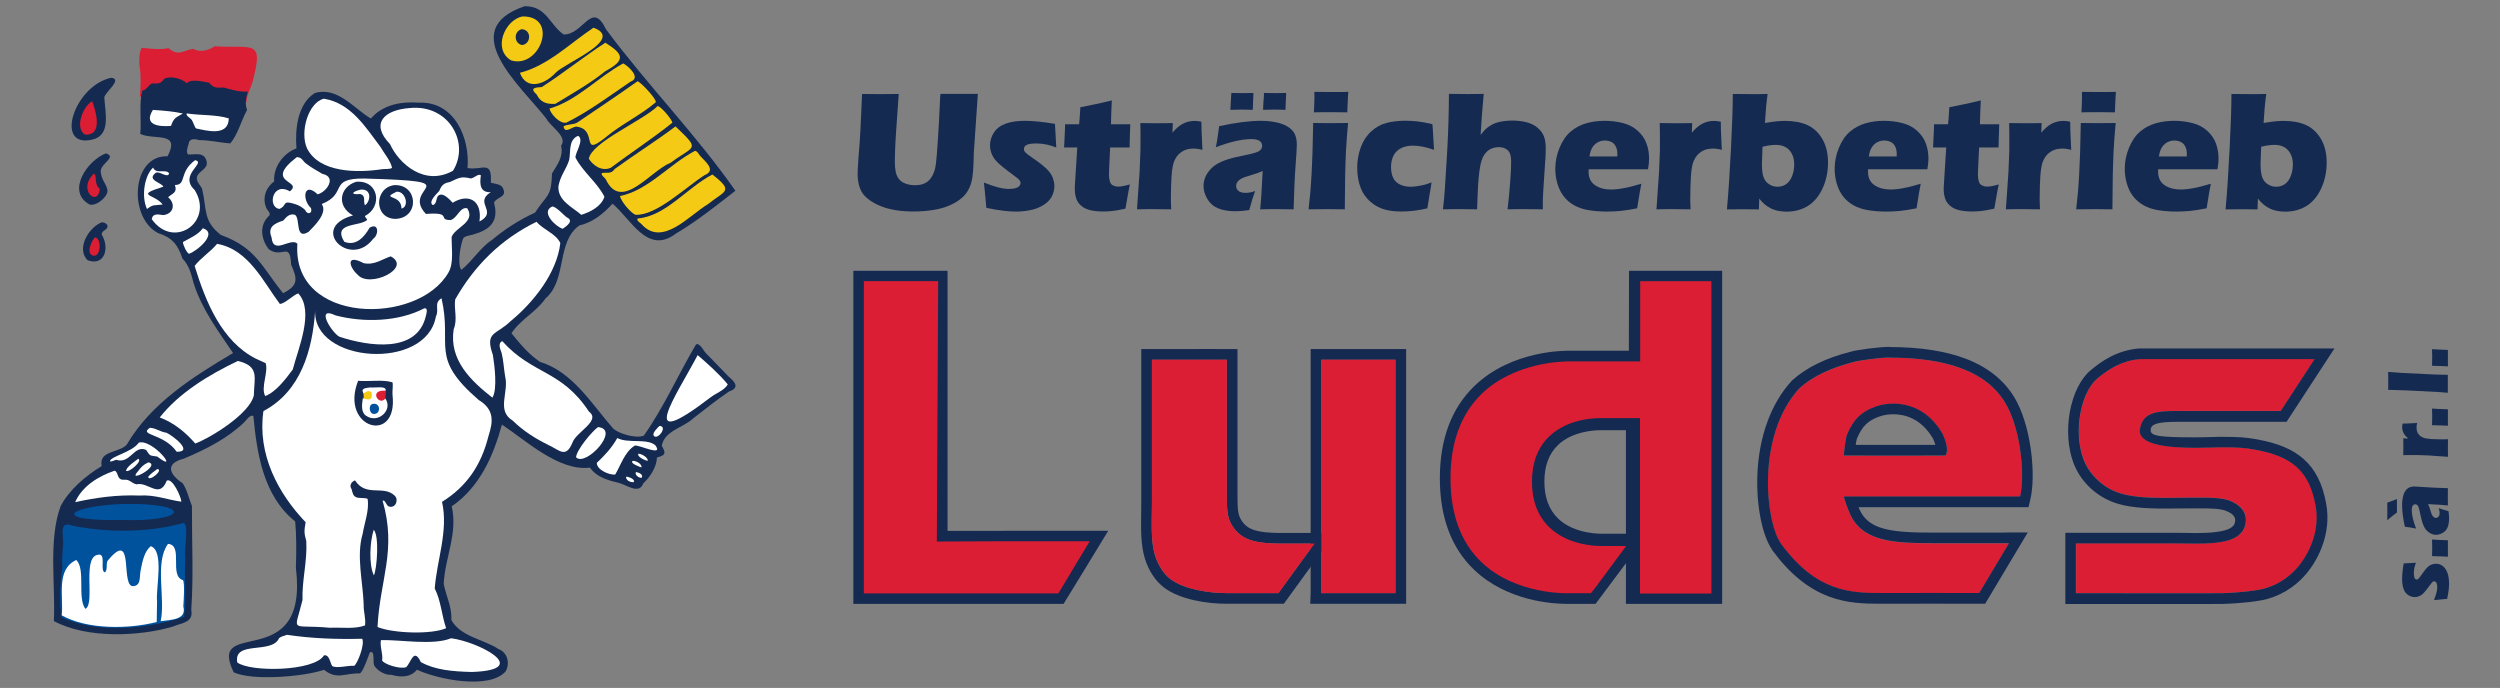 <?xml version="1.0" encoding="UTF-8"?>
<svg id="uuid-a3af2409-2185-4287-9c9b-18cf4e3563e3" data-name="Draw simplify" xmlns="http://www.w3.org/2000/svg" width="298" height="82" viewBox="0 0 298 82">
  <rect x="0" y="0" width="298" height="82" fill="#808080" stroke="none"/>
  <defs>
    <style>
      .uuid-ba0aec71-c716-4185-96c3-6d4c21ed8c4d, .uuid-ec7ec382-52c1-42af-ae34-1538787bf789 {
        fill: #142a51;
      }

      .uuid-54bc69a8-4e23-417f-a52c-bd816107d73d {
        fill: none;
      }

      .uuid-54bc69a8-4e23-417f-a52c-bd816107d73d, .uuid-b9ccc732-1dea-4a90-bf15-cbd596532b42, .uuid-ec7ec382-52c1-42af-ae34-1538787bf789, .uuid-cc5dfccc-24c7-418d-b324-c183230fbfa4, .uuid-592e7ac9-e648-4dea-9b74-1d6b4f080cc0, .uuid-4af2989c-2c03-4ee8-ad89-0ab5ad66fea6 {
        fill-rule: evenodd;
      }

      .uuid-b9ccc732-1dea-4a90-bf15-cbd596532b42 {
        fill: #f4ca15;
      }

      .uuid-cc5dfccc-24c7-418d-b324-c183230fbfa4 {
        fill: #db1e34;
      }

      .uuid-592e7ac9-e648-4dea-9b74-1d6b4f080cc0 {
        fill: #fff;
      }

      .uuid-4af2989c-2c03-4ee8-ad89-0ab5ad66fea6 {
        fill: #00529d;
      }
    </style>
  </defs>
  <g id="uuid-a7ec3584-9bad-40a6-81a1-0bdd48658c4b" data-name="Usträicherbetrieb">
    <path class="uuid-ba0aec71-c716-4185-96c3-6d4c21ed8c4d" d="m102.76,11.2c1.05.01,1.79.02,2.22.02.54,0,1.25,0,2.15-.02l-.3,4.28c-.06.81-.1,1.56-.13,2.27s-.04,1.19-.04,1.46c0,.51.04.94.11,1.28s.21.63.4.87c.19.24.46.42.81.54.35.12.71.18,1.08.18.32,0,.62-.04.91-.13.22-.07.42-.17.59-.3.15-.12.29-.26.4-.42.14-.19.27-.43.37-.72.11-.27.19-.62.24-1.06.06-.44.14-1.44.24-3,.09-1.33.15-2.54.2-3.65.04-1.07.08-1.61.11-1.61h4.44l-.49,7.16c0,.13,0,.25,0,.33-.03,1.4-.11,2.38-.26,2.96s-.38,1.07-.72,1.5-.83.8-1.47,1.14c-.65.34-1.38.58-2.2.72-.82.14-1.65.21-2.49.21-.75,0-1.48-.05-2.18-.16-.65-.11-1.23-.26-1.74-.47-.52-.2-.97-.45-1.35-.72-.35-.26-.62-.52-.81-.78-.19-.27-.34-.58-.44-.95-.12-.42-.18-.86-.18-1.34,0-.16,0-.4.02-.73.01-.33.04-.79.09-1.41l.13-1.61c.03-.42.07-1.04.11-1.86l.18-3.98Z"/>
    <path class="uuid-ba0aec71-c716-4185-96c3-6d4c21ed8c4d" d="m117.57,24.77c-.03-.3-.05-.61-.08-.93-.03-.33-.07-.77-.13-1.35l-.08-.73c.65.26,1.21.45,1.68.57.47.12.9.19,1.3.19.33,0,.6-.03.8-.09.2-.06.35-.15.45-.26.09-.11.14-.23.14-.35,0-.11-.04-.21-.11-.32-.07-.1-.23-.25-.48-.43-.55-.4-1.03-.77-1.45-1.1-.42-.33-.73-.62-.95-.88-.21-.26-.37-.53-.48-.83-.11-.3-.17-.6-.17-.92,0-.56.16-1.08.48-1.56.32-.48.79-.83,1.41-1.05.62-.22,1.38-.33,2.27-.33s2.13.12,3.58.36l.16,2.82c-.81-.32-1.6-.48-2.35-.48-.53,0-.92.05-1.15.16-.24.11-.36.28-.36.5,0,.07.01.14.04.21.03.07.08.14.15.21.07.07.16.15.26.23.1.08.36.26.76.54s.72.51.95.7c.38.3.66.57.86.82.2.25.35.52.45.81.1.29.16.59.16.9,0,.48-.12.92-.35,1.32-.23.4-.58.73-1.05,1-.47.27-.97.46-1.52.56-.54.1-1.11.16-1.68.16-.39,0-.88-.03-1.47-.1-.59-.07-1.27-.18-2.05-.35Z"/>
    <path class="uuid-ba0aec71-c716-4185-96c3-6d4c21ed8c4d" d="m134.68,21.99c-.12.56-.23,1.12-.31,1.65l-.22,1.23c-.67.15-1.18.24-1.56.28s-.73.06-1.08.06c-.57,0-1.08-.05-1.52-.15-.44-.1-.81-.28-1.11-.53-.3-.26-.5-.56-.6-.89-.11-.34-.16-.69-.16-1.07,0-.07,0-.19,0-.36s.03-.55.07-1.14l.22-3.49h-1.57c.03-.46.06-1.08.09-1.83l.03-.94h1.67c.04-.31.09-.98.15-2.03l1.73-.35c.32-.06.99-.21,2.02-.46-.05.88-.08,1.83-.1,2.84h2.3c-.05,1.4-.08,2.32-.08,2.77h-2.32l-.12,2.52c-.01.38-.02.62-.02.73,0,.32.04.59.11.81.07.22.19.37.37.46.18.09.37.14.59.14.16,0,.33-.01.5-.04.17-.02.48-.1.93-.22Z"/>
    <path class="uuid-ba0aec71-c716-4185-96c3-6d4c21ed8c4d" d="m135.53,24.96l.31-4.48.1-2.57c0-.46.01-.94.01-1.42s0-1.1-.02-1.82c.81.01,1.46.02,1.94.02.56,0,1.2,0,1.93-.02l-.04,1.14c.26-.3.48-.52.65-.66.17-.14.36-.28.57-.39.22-.12.44-.2.68-.26.24-.06.48-.09.74-.09.24,0,.51.03.81.1,0,.73.02,1.34.05,1.81l.07,1.55c-.37-.11-.71-.16-1.04-.16-.4,0-.75.06-1.04.18-.29.12-.55.3-.78.53-.23.24-.4.54-.54.89-.13.36-.23.92-.28,1.69-.05.77-.08,1.66-.08,2.65,0,.35.01.78.04,1.3-.65-.01-1.31-.02-1.97-.02s-1.35,0-2.1.02Z"/>
    <path class="uuid-ba0aec71-c716-4185-96c3-6d4c21ed8c4d" d="m144.92,17.6c.13-.67.21-1.12.24-1.38.03-.25.09-.65.16-1.18,1.94-.42,3.6-.64,4.99-.64.79,0,1.52.09,2.18.27.66.18,1.17.47,1.54.86.37.4.55.96.55,1.7,0,.38-.05,1.22-.15,2.54-.1,1.32-.18,3.04-.23,5.18-.66-.01-1.31-.02-1.97-.02s-1.3,0-2.02.02c.09-.74.19-2.26.3-4.58-.25.12-.45.21-.6.26-.14.05-.4.13-.76.24-.36.11-.65.2-.85.27-.2.07-.38.17-.53.28-.15.11-.26.23-.32.35s-.1.26-.1.4c0,.23.09.42.27.58s.47.24.87.24c.14,0,.29-.01.45-.04.16-.02.38-.08.67-.18-.19.52-.43,1.27-.7,2.27-.58.09-1.13.14-1.64.14-.83,0-1.53-.12-2.08-.35s-.98-.61-1.28-1.12c-.3-.52-.45-1.03-.45-1.55,0-.32.06-.62.17-.93s.28-.6.52-.89c.23-.29.51-.54.83-.74.32-.2.75-.4,1.29-.58s1.24-.35,2.08-.51c.35-.07.67-.14.96-.22.29-.08.5-.14.62-.2.12-.06.23-.12.3-.2.08-.08.13-.16.17-.24.03-.08.05-.17.05-.27,0-.26-.11-.45-.32-.59-.22-.14-.53-.21-.95-.21-1.16,0-2.58.33-4.28.98Zm1.74-4.52l.09-1.53c.01-.14.02-.3.03-.47.61.01,1.06.02,1.36.02.28,0,.7,0,1.27-.02l-.08,2.01c-.48-.02-.9-.03-1.26-.03-.33,0-.8.01-1.41.03Zm3.9,0l.03-.71c0-.15.02-.34.04-.56l.03-.39v-.34c.63.01,1.08.02,1.37.02s.7,0,1.28-.02c-.01.23-.04.9-.08,2.01-.48-.02-.91-.03-1.27-.03-.33,0-.8.01-1.4.03Z"/>
    <path class="uuid-ba0aec71-c716-4185-96c3-6d4c21ed8c4d" d="m155.98,24.96c.09-.82.16-1.5.21-2.03.05-.53.09-1.21.14-2.04s.08-1.74.12-2.74c.03-1,.06-2.16.08-3.49.87.01,1.57.02,2.1.02.48,0,1.16,0,2.06-.02-.12,1.27-.2,2.39-.25,3.35-.05.96-.08,1.98-.1,3.05-.03,1.91-.04,3.21-.04,3.89-.8-.01-1.49-.02-2.06-.02s-1.32,0-2.25.02Zm.64-11.58c.04-.8.06-1.43.06-1.89,0-.13,0-.32-.01-.54.81.01,1.5.02,2.05.02.76,0,1.42,0,2-.02-.02.21-.03.38-.04.52l-.06,1.25c-.01.19-.02.41-.02.67-.67-.01-1.3-.02-1.92-.02s-1.32,0-2.06.02Z"/>
    <path class="uuid-ba0aec71-c716-4185-96c3-6d4c21ed8c4d" d="m170.64,21.74c-.03.27-.11.76-.24,1.48l-.26,1.61c-1.06.26-2.09.38-3.09.38-.73,0-1.37-.07-1.93-.22-.65-.17-1.24-.48-1.75-.93-.53-.46-.92-1-1.16-1.62-.29-.73-.43-1.55-.43-2.46,0-.83.14-1.64.42-2.41.28-.77.7-1.41,1.25-1.91.55-.5,1.16-.84,1.83-1.01.67-.17,1.41-.26,2.23-.26.48,0,.96.03,1.44.08s1.08.16,1.79.33l.02.23c.02.24.04.49.05.74s.03.65.07,1.19l.06.9c-.96-.34-1.81-.5-2.55-.5-.53,0-1,.1-1.4.31-.4.21-.7.5-.89.89-.19.39-.29.84-.29,1.35s.09.95.26,1.3c.17.35.45.61.82.79.38.17.79.26,1.24.26.23,0,.5-.02.81-.07.31-.05.58-.1.82-.16.23-.06.53-.15.88-.29Z"/>
    <path class="uuid-ba0aec71-c716-4185-96c3-6d4c21ed8c4d" d="m172,24.96c.11-1,.19-1.82.23-2.47.09-1.35.19-2.92.29-4.71.06-1.18.11-2.32.14-3.41.03-1.09.05-2.15.05-3.18.85.01,1.55.02,2.09.02.73,0,1.41,0,2.06-.02l-.21,2.44c-.03.4-.09,1.22-.16,2.45.22-.28.4-.49.54-.63.14-.14.3-.27.47-.38.17-.12.35-.22.52-.3s.38-.15.61-.21.49-.11.77-.14c.28-.03.57-.05.86-.05.57,0,1.12.06,1.66.19.53.13.99.35,1.36.67.38.32.63.68.77,1.07s.2.82.2,1.3c0,.18,0,.42-.01.72-.01.3-.03.68-.07,1.13l-.22,3.4c-.03.42-.04.77-.05,1.05,0,.28,0,.63,0,1.05-.7-.01-1.37-.02-2.01-.02-.72,0-1.45,0-2.19.02.11-.89.21-1.92.3-3.09.09-1.17.13-2.03.13-2.61,0-.63-.13-1.08-.4-1.33-.27-.26-.62-.38-1.05-.38-.39,0-.74.08-1.04.24-.27.14-.5.36-.71.66-.17.25-.32.61-.43,1.08-.13.57-.24,1.41-.31,2.53-.04.62-.08,1.59-.12,2.9-.68-.01-1.31-.02-1.9-.02s-1.32,0-2.16.02Z"/>
    <path class="uuid-ba0aec71-c716-4185-96c3-6d4c21ed8c4d" d="m195.65,21.91c-.09.4-.26,1.38-.5,2.92-.78.15-1.43.26-1.97.31-.53.05-1.07.08-1.61.08-.8,0-1.54-.06-2.21-.17s-1.25-.31-1.74-.59c-.49-.28-.9-.63-1.22-1.05s-.58-.92-.75-1.5c-.17-.58-.26-1.17-.26-1.78,0-.86.17-1.7.51-2.52.34-.82.78-1.47,1.33-1.93.54-.46,1.16-.79,1.87-.99s1.43-.29,2.17-.29,1.5.09,2.19.27c.7.18,1.29.49,1.77.93s.83.94,1.03,1.5c.21.56.31,1.16.31,1.8,0,.38-.04.81-.13,1.28h-7.07c0,.12-.01.21-.01.3,0,.72.26,1.25.78,1.6s1.15.51,1.89.51c.44,0,.95-.05,1.52-.16.57-.1,1.27-.28,2.1-.53Zm-6.2-3.26h3.33c0-.11.01-.21.01-.29,0-.35-.06-.65-.19-.9-.12-.25-.3-.43-.53-.54-.23-.11-.49-.17-.78-.17-.2,0-.4.03-.58.1-.19.06-.36.16-.51.28-.15.12-.28.27-.38.43s-.17.32-.22.47-.09.36-.14.63Z"/>
    <path class="uuid-ba0aec71-c716-4185-96c3-6d4c21ed8c4d" d="m197.45,24.96l.31-4.48.1-2.57c0-.46,0-.94,0-1.42s0-1.1-.02-1.82c.81.01,1.46.02,1.94.02.56,0,1.2,0,1.93-.02l-.04,1.14c.26-.3.48-.52.65-.66.17-.14.36-.28.57-.39.21-.12.44-.2.68-.26.23-.06.48-.09.74-.09.24,0,.51.03.81.1,0,.73.02,1.34.05,1.81l.07,1.55c-.37-.11-.71-.16-1.04-.16-.4,0-.75.06-1.04.18-.29.12-.55.3-.78.53-.23.24-.4.54-.54.89-.13.36-.23.92-.28,1.69-.05.77-.08,1.66-.08,2.65,0,.35.01.78.04,1.3-.65-.01-1.31-.02-1.97-.02s-1.35,0-2.1.02Z"/>
    <path class="uuid-ba0aec71-c716-4185-96c3-6d4c21ed8c4d" d="m205.85,24.96c.19-2.12.35-4.58.49-7.4.14-2.82.21-4.94.21-6.36.78.01,1.51.02,2.19.02s1.32,0,1.96-.02c-.15,1.05-.25,2.2-.32,3.46.61-.1,1.08-.17,1.41-.2.33-.03.66-.05.98-.05,1.03,0,1.92.16,2.65.49.74.33,1.33.88,1.79,1.65.46.77.69,1.72.69,2.83s-.22,2.14-.65,3.08c-.44.94-1.02,1.63-1.75,2.09-.73.45-1.59.68-2.56.68-.36,0-.71-.04-1.04-.11-.33-.07-.63-.18-.9-.33-.27-.14-.49-.3-.68-.46s-.39-.38-.62-.66l-.04,1.29c-.72-.01-1.32-.02-1.81-.02-.4,0-1.07,0-2.01.02Zm4.24-7.47c-.05,1.12-.07,1.8-.07,2.05,0,.63.05,1.13.17,1.5.11.37.32.67.64.89.31.22.66.33,1.05.33s.76-.11,1.06-.33.53-.55.69-.97c.16-.43.24-.88.24-1.35,0-.71-.19-1.27-.57-1.7-.38-.43-.93-.64-1.64-.64-.44,0-.96.07-1.56.22Z"/>
    <path class="uuid-ba0aec71-c716-4185-96c3-6d4c21ed8c4d" d="m228.95,21.91c-.09.4-.26,1.38-.5,2.92-.78.15-1.43.26-1.97.31-.53.05-1.07.08-1.61.08-.8,0-1.54-.06-2.21-.17-.67-.11-1.25-.31-1.74-.59-.49-.28-.9-.63-1.22-1.05-.33-.42-.58-.92-.75-1.5-.17-.58-.26-1.17-.26-1.78,0-.86.17-1.7.51-2.52.34-.82.78-1.47,1.33-1.93.54-.46,1.16-.79,1.87-.99s1.43-.29,2.17-.29,1.5.09,2.19.27c.7.18,1.29.49,1.77.93s.83.94,1.03,1.5c.21.56.31,1.16.31,1.8,0,.38-.04.81-.13,1.28h-7.07c0,.12,0,.21,0,.3,0,.72.26,1.25.78,1.6.52.34,1.15.51,1.89.51.44,0,.95-.05,1.52-.16.57-.1,1.27-.28,2.1-.53Zm-6.2-3.26h3.33c0-.11.01-.21.01-.29,0-.35-.06-.65-.19-.9-.12-.25-.3-.43-.53-.54-.23-.11-.49-.17-.78-.17-.2,0-.4.03-.58.1-.19.06-.36.16-.51.28-.15.12-.28.27-.38.43s-.17.32-.22.47c-.05.15-.09.36-.14.63Z"/>
    <path class="uuid-ba0aec71-c716-4185-96c3-6d4c21ed8c4d" d="m238.25,21.99c-.12.56-.23,1.12-.31,1.65l-.22,1.23c-.67.15-1.18.24-1.56.28-.37.04-.73.06-1.08.06-.57,0-1.08-.05-1.52-.15-.44-.1-.81-.28-1.11-.53-.3-.26-.5-.56-.6-.89-.11-.34-.16-.69-.16-1.07,0-.07,0-.19.01-.36,0-.17.03-.55.07-1.14l.22-3.49h-1.57c.03-.46.06-1.08.09-1.83l.03-.94h1.67c.04-.31.09-.98.15-2.03l1.73-.35c.32-.06.99-.21,2.02-.46-.05.88-.08,1.83-.1,2.84h2.3c-.05,1.4-.08,2.32-.08,2.77h-2.32l-.12,2.52c-.01.38-.02.62-.02.73,0,.32.04.59.11.81.07.22.19.37.37.46.18.09.38.14.59.14.16,0,.33-.01.5-.04.17-.02.48-.1.93-.22Z"/>
    <path class="uuid-ba0aec71-c716-4185-96c3-6d4c21ed8c4d" d="m239.1,24.96l.31-4.48.1-2.57c0-.46,0-.94,0-1.42s0-1.1-.02-1.82c.81.01,1.46.02,1.94.02.56,0,1.2,0,1.93-.02l-.04,1.14c.26-.3.48-.52.65-.66.17-.14.36-.28.57-.39.21-.12.44-.2.68-.26.23-.06.48-.09.74-.09.24,0,.51.03.81.1,0,.73.02,1.34.05,1.81l.07,1.55c-.37-.11-.71-.16-1.04-.16-.4,0-.75.06-1.04.18-.29.12-.55.3-.78.53-.23.24-.4.54-.54.89-.13.36-.23.92-.28,1.69-.05.77-.08,1.66-.08,2.65,0,.35.01.78.04,1.3-.65-.01-1.31-.02-1.97-.02s-1.35,0-2.1.02Z"/>
    <path class="uuid-ba0aec71-c716-4185-96c3-6d4c21ed8c4d" d="m247.48,24.96c.09-.82.16-1.5.21-2.03.05-.53.09-1.21.14-2.04.04-.83.08-1.74.12-2.74.03-1,.06-2.16.08-3.49.87.01,1.57.02,2.1.02.48,0,1.16,0,2.06-.02-.12,1.27-.2,2.39-.25,3.35-.05.96-.08,1.98-.1,3.05-.03,1.91-.04,3.21-.04,3.89-.8-.01-1.49-.02-2.06-.02s-1.32,0-2.25.02Zm.63-11.58c.04-.8.06-1.43.06-1.89,0-.13,0-.32,0-.54.81.01,1.5.02,2.05.02.76,0,1.43,0,2-.02-.02.21-.03.38-.04.52l-.06,1.25c-.01.19-.02.41-.02.67-.67-.01-1.3-.02-1.92-.02s-1.32,0-2.06.02Z"/>
    <path class="uuid-ba0aec71-c716-4185-96c3-6d4c21ed8c4d" d="m263.53,21.91c-.09.4-.26,1.38-.5,2.92-.78.15-1.43.26-1.97.31-.53.05-1.07.08-1.61.08-.8,0-1.54-.06-2.21-.17-.67-.11-1.25-.31-1.74-.59-.49-.28-.9-.63-1.22-1.05-.33-.42-.58-.92-.75-1.5-.17-.58-.26-1.17-.26-1.78,0-.86.17-1.7.51-2.52.34-.82.78-1.47,1.33-1.93.54-.46,1.16-.79,1.87-.99s1.43-.29,2.17-.29,1.5.09,2.19.27c.7.18,1.29.49,1.77.93s.83.94,1.03,1.5c.21.56.31,1.16.31,1.8,0,.38-.04.81-.13,1.28h-7.07c0,.12,0,.21,0,.3,0,.72.26,1.25.78,1.6.52.34,1.15.51,1.89.51.44,0,.95-.05,1.52-.16.57-.1,1.27-.28,2.1-.53Zm-6.2-3.26h3.33c0-.11.01-.21.01-.29,0-.35-.06-.65-.19-.9-.12-.25-.3-.43-.53-.54-.23-.11-.49-.17-.78-.17-.2,0-.4.03-.58.1-.19.06-.36.16-.51.28-.15.12-.28.27-.38.43s-.17.32-.22.47c-.05.15-.09.36-.14.63Z"/>
    <path class="uuid-ba0aec71-c716-4185-96c3-6d4c21ed8c4d" d="m265.29,24.96c.19-2.12.35-4.58.49-7.4.14-2.82.21-4.94.21-6.36.78.01,1.51.02,2.19.02s1.32,0,1.96-.02c-.15,1.05-.25,2.2-.32,3.46.61-.1,1.08-.17,1.41-.2.33-.03.66-.05.98-.05,1.03,0,1.92.16,2.65.49.74.33,1.33.88,1.79,1.65.46.77.69,1.72.69,2.83s-.22,2.14-.65,3.08c-.44.94-1.02,1.63-1.75,2.09-.73.45-1.59.68-2.56.68-.36,0-.71-.04-1.04-.11-.33-.07-.63-.18-.9-.33-.27-.14-.49-.3-.68-.46s-.39-.38-.62-.66l-.04,1.29c-.72-.01-1.32-.02-1.81-.02-.4,0-1.07,0-2.01.02Zm4.24-7.47c-.05,1.12-.07,1.8-.07,2.05,0,.63.05,1.13.17,1.5.11.37.32.67.64.89.31.22.66.33,1.05.33s.76-.11,1.06-.33.53-.55.69-.97c.16-.43.24-.88.24-1.35,0-.71-.19-1.27-.57-1.7-.38-.43-.93-.64-1.64-.64-.44,0-.96.07-1.56.22Z"/>
  </g>
  <g>
    <path class="uuid-ba0aec71-c716-4185-96c3-6d4c21ed8c4d" d="m291.69,71.39c-.15.01-.31.03-.48.04s-.4.04-.7.07l-.38.04c.13-.34.23-.63.29-.87.06-.24.1-.47.1-.67,0-.17-.02-.31-.05-.41-.03-.11-.08-.18-.14-.23-.06-.05-.12-.07-.18-.07-.06,0-.11.02-.16.05s-.13.12-.22.25c-.21.28-.4.53-.57.75s-.32.38-.45.49-.27.19-.43.25c-.15.06-.31.09-.47.09-.29,0-.56-.08-.81-.25s-.43-.41-.54-.73c-.11-.32-.17-.71-.17-1.18s.06-1.1.19-1.85l1.46-.08c-.17.42-.25.83-.25,1.21,0,.27.03.47.08.6.06.12.14.19.26.19.04,0,.07,0,.11-.02s.07-.04.11-.08c.04-.04.08-.08.12-.14.04-.05.13-.19.28-.39s.27-.37.36-.49c.15-.19.29-.34.42-.45.13-.1.27-.18.42-.23.15-.05.3-.08.47-.08.25,0,.47.06.68.18.21.12.38.3.52.54.14.24.24.5.29.78.05.28.08.57.08.87,0,.2-.02.45-.05.76s-.1.66-.18,1.06Z"/>
    <path class="uuid-ba0aec71-c716-4185-96c3-6d4c21ed8c4d" d="m291.79,66.36c-.47-.03-1.09-.05-1.89-.07l.02-1.07c0-.11,0-.42-.02-.91.38.03,1.01.06,1.89.09v.91c-.01.07,0,.42,0,1.05Z"/>
    <path class="uuid-ba0aec71-c716-4185-96c3-6d4c21ed8c4d" d="m287.98,63c-.34-.07-.58-.11-.71-.13-.13-.02-.33-.05-.61-.08-.22-1-.33-1.86-.33-2.58,0-.41.05-.79.14-1.13.09-.34.24-.61.45-.8s.5-.29.88-.29c.19,0,.63.03,1.31.08.68.05,1.57.09,2.68.12,0,.34-.01.68-.01,1.02s0,.67.01,1.04c-.38-.05-1.17-.1-2.37-.16.06.13.11.23.14.31.03.07.07.21.13.39.06.19.1.33.14.44s.09.2.15.28c.06.08.12.13.18.17s.13.05.21.05c.12,0,.22-.05.3-.14s.13-.24.13-.45c0-.07,0-.15-.02-.23s-.04-.2-.09-.34c.27.1.66.22,1.17.36.05.3.07.58.07.85,0,.43-.06.79-.18,1.08-.12.29-.31.51-.58.66s-.54.23-.8.23c-.16,0-.32-.03-.48-.09s-.31-.15-.46-.27c-.15-.12-.28-.26-.38-.43s-.21-.39-.3-.67-.18-.64-.27-1.08c-.03-.18-.07-.35-.11-.5s-.07-.26-.1-.32-.06-.12-.1-.16c-.04-.04-.08-.07-.13-.09s-.09-.03-.14-.03c-.13,0-.23.06-.31.17-.07.11-.11.27-.11.49,0,.6.17,1.34.51,2.21Zm-2.26-3.51c0,.36-.01.62-.01.78,0,.22,0,.5.01.82-.13.1-.26.2-.39.3-.13.1-.22.17-.26.2l-.51.42c0-.43.01-.79.01-1.05,0-.35,0-.7-.01-1.04l1.16-.43Z"/>
    <path class="uuid-ba0aec71-c716-4185-96c3-6d4c21ed8c4d" d="m291.79,54.45l-2.31-.16-1.33-.05c-.24,0-.48,0-.74,0s-.57,0-.94.01c0-.42.01-.75.01-1,0-.29,0-.62-.01-1l.59.02c-.15-.14-.27-.25-.34-.33s-.14-.19-.2-.3c-.06-.11-.11-.23-.14-.35-.03-.12-.04-.25-.04-.38,0-.13.02-.26.05-.42.38,0,.69-.01.94-.03l.8-.04c-.06.19-.08.37-.08.54,0,.21.03.39.09.54.06.15.15.28.28.4.12.12.28.21.46.28s.48.12.88.15c.4.03.86.04,1.37.04.18,0,.4,0,.67-.02,0,.34-.01.68-.01,1.02,0,.34,0,.7.01,1.09Z"/>
    <path class="uuid-ba0aec71-c716-4185-96c3-6d4c21ed8c4d" d="m291.79,50.75c-.47-.03-1.09-.05-1.89-.07l.02-1.07c0-.11,0-.42-.02-.91.38.03,1.01.06,1.89.09v.91c-.01.07,0,.42,0,1.05Z"/>
    <path class="uuid-ba0aec71-c716-4185-96c3-6d4c21ed8c4d" d="m291.79,46.82l-1.12-.09-3.9-.2-2.1-.06c0-.48.01-.85.01-1.09,0-.32,0-.67-.01-1.05l1.6.12,3.94.19,1.57.04c0,.37,0,.71,0,1.01v1.13Z"/>
    <path class="uuid-ba0aec71-c716-4185-96c3-6d4c21ed8c4d" d="m291.79,43.67c-.47-.03-1.09-.05-1.89-.07l.02-1.07c0-.11,0-.42-.02-.91.38.03,1.01.06,1.89.09v.91c-.01.07,0,.42,0,1.05Z"/>
  </g>
  <g>
    <path class="uuid-cc5dfccc-24c7-418d-b324-c183230fbfa4" d="m239.31,48.54c-2.24-4.36-7.51-5.92-14.16-5.9-1.07,0-3.73.35-4.25.54-2.51.64-4.73,1.61-6.4,3.1-5.17,5.6-4.09,15.86-2.23,18.53,4.42,6.03,8.63,5.9,12.55,5.9.84-.01,9.63-.01,11.1,0l3.55-5.94c-.66,0-8.38,0-8.79,0-4.96,0-8.69-.15-10.19-3.55-.27-.6-.61-1.53-.7-2.02h21.01c.56-2.42.13-7.5-1.49-10.65Zm-7.39,5.78c-2.39.01-10.71.01-12.13,0-.01-.04.18-2.02.37-2.48.7-1.66,1.56-2.71,3.47-3.38,1.91-.67,5.66-.66,7.92,3.26.46.97.71,2.01.37,2.6Z"/>
    <path class="uuid-ba0aec71-c716-4185-96c3-6d4c21ed8c4d" d="m225.24,42.63c6.61,0,11.84,1.56,14.07,5.9,1.62,3.15,2.05,8.23,1.49,10.65h-21.01c.09.49.44,1.42.7,2.02,1.5,3.4,5.23,3.55,10.19,3.55.27,0,3.8,0,6.31,0,1.26,0,2.26,0,2.48,0l-3.55,5.94c-.74,0-3.3-.01-5.79-.01s-4.89,0-5.31.01c-.16,0-.32,0-.48,0-3.78,0-7.83-.12-12.06-5.9-1.86-2.67-2.94-12.93,2.23-18.53,1.67-1.49,3.89-2.45,6.4-3.1.52-.18,3.18-.54,4.25-.54.03,0,.06,0,.08,0m.21,11.69c2.57,0,5.27,0,6.47-.01.34-.59.09-1.63-.37-2.6-1.6-2.78-3.96-3.59-5.87-3.59-.79,0-1.5.14-2.05.33-1.91.67-2.77,1.72-3.47,3.38-.19.46-.39,2.44-.37,2.48.71,0,3.12.01,5.66.01m-.21-12.96h-.09c-1.06,0-3.76.33-4.6.59-2.94.75-5.19,1.86-6.89,3.37l-.05.04-.04.05c-2.45,2.66-3.91,6.63-4.09,11.17-.14,3.64.56,7.23,1.75,8.95h0s0,.03,0,.03c2.05,2.8,4.27,4.62,6.78,5.56,2.14.8,4.12.86,6.31.86h.25s.24,0,.24,0h.02c.37,0,2.5-.01,5.29-.01,2.33,0,5.02,0,5.78.01h.73s.37-.62.37-.62l3.55-5.94,1.16-1.94h-2.26c-.19.02-1.02.02-2.47.02-1.89,0-4.35,0-5.57,0h-.74c-2.38,0-4.48-.04-6.07-.46-1.51-.4-2.43-1.12-2.96-2.33-.03-.08-.07-.16-.1-.24h20.26l.23-.98c.64-2.75.14-8.15-1.59-11.52-1.21-2.35-3.25-4.09-6.07-5.18-2.42-.93-5.49-1.41-9.13-1.41h0Zm-3.9,10.95c.63-1.5,1.32-2.17,2.71-2.66.48-.17,1.06-.26,1.63-.26,1.39,0,3.34.51,4.74,2.91.13.28.22.53.28.74-1.31,0-3.21,0-5.26,0-1.71,0-3.2,0-4.24,0,.05-.32.1-.61.14-.74h0Z"/>
    <path class="uuid-cc5dfccc-24c7-418d-b324-c183230fbfa4" d="m255.06,42.8c-2.12.18-3.68,1.18-5.04,2.31-1.99,1.66-2.88,6.38-1.65,9.62.66,1.74,2.07,3.13,3.76,3.84,2.37,1,6.09.74,9.37.74,1.62,0,3.3-.05,4.42.41.98.41,2.11,1.26,1.73,2.85-.63,2.65-5.25,2.19-8.54,2.19-1.35-.01-6.19,0-7.26,0-1.09,0-4.07,0-4.37,0,0,1.86,0,5.94,0,5.94,3.13,0,16.35.03,17.38,0,2.4-.07,4.29-.33,5.04-.54,1.96-.54,3.45-1.71,4.5-3.18,1.04-1.46,2.15-3.91,1.65-6.69-.76-4.28-2.95-5.91-7.18-6.69-1.28-.23-2.04-.29-4.04-.29s-10.37.62-9.7-2.27c.38-2.14,2.48-2.06,4.99-2.06,3.92.01,7.84-.01,11.76,0l4.04-6.19h-20.84Z"/>
    <path class="uuid-ba0aec71-c716-4185-96c3-6d4c21ed8c4d" d="m275.9,42.8l-4.04,6.19c-.83,0-1.66,0-2.49,0-2.26,0-4.53,0-6.79,0-.83,0-1.66,0-2.49,0-.17,0-.34,0-.51,0-2.28,0-4.12.07-4.48,2.06-.47,2.02,3.49,2.33,6.6,2.33,1.33,0,2.5-.06,3.1-.06,2,0,2.76.05,4.04.29,4.23.78,6.42,2.41,7.18,6.69.5,2.78-.61,5.23-1.65,6.69-1.05,1.47-2.54,2.64-4.5,3.18-.75.2-2.63.47-5.04.54-.29,0-1.56.01-3.31.01-3.7,0-9.53-.01-12.63-.01-.59,0-1.08,0-1.44,0,0,0,0-4.09,0-5.94.2,0,1.59,0,2.82,0,.61,0,1.19,0,1.55,0,.72,0,3.11,0,5.02,0,.96,0,1.79,0,2.24,0,.85,0,1.78.03,2.72.03,2.69,0,5.36-.25,5.83-2.22.38-1.58-.76-2.44-1.73-2.85-.91-.38-2.2-.41-3.52-.41-.3,0-.6,0-.9,0-1.11,0-2.27.03-3.41.03-2.23,0-4.39-.11-5.96-.77-1.68-.71-3.09-2.09-3.76-3.84-1.23-3.24-.34-7.95,1.65-9.62,1.36-1.13,2.91-2.13,5.04-2.31h20.84m2.35-1.27h-23.3c-2.6.23-4.44,1.51-5.74,2.61-1.18.99-2.08,2.8-2.47,4.97-.38,2.12-.21,4.34.44,6.07.77,2.03,2.39,3.69,4.45,4.56,1.82.77,4.18.87,6.46.87.58,0,1.17,0,1.75-.01.55,0,1.12-.01,1.66-.01.15,0,.3,0,.45,0,.15,0,.3,0,.45,0,1.1,0,2.33.02,3.03.32,1.2.5,1.05,1.09.99,1.38-.13.53-.74,1.24-4.59,1.24-.47,0-.94,0-1.4-.02-.45,0-.88-.01-1.31-.01-.41,0-1.15,0-2.25,0-1.19,0-2.56,0-3.6,0-.64,0-1.15,0-1.42,0h-1.55s-2.38,0-2.38,0h-.44s-1.27,0-1.27,0v7.21s0,1.28,0,1.28h1.28c.36,0,.85,0,1.43,0,1.48,0,3.58,0,5.78,0,2.4,0,4.91,0,6.85,0,2.63,0,3.17,0,3.35-.01,2.48-.07,4.47-.34,5.34-.58,2.1-.58,3.9-1.84,5.2-3.67.78-1.09,2.52-4.02,1.87-7.65-.43-2.42-1.29-4.13-2.7-5.38-1.28-1.13-3.03-1.88-5.51-2.33-1.36-.25-2.2-.31-4.27-.31-.26,0-.61,0-1.01.02-.59.02-1.32.04-2.09.04-4.21,0-5.35-.14-5.35-.83s.6-1.02,3.23-1.02h.26s.26,0,.26,0c.83,0,1.66,0,2.49,0,1.13,0,2.26,0,3.4,0,1.13,0,2.26,0,3.39,0,.83,0,1.65,0,2.48,0h.69s.38-.58.38-.58l4.04-6.19,1.29-1.97h0Z"/>
    <path class="uuid-ba0aec71-c716-4185-96c3-6d4c21ed8c4d" d="m142.83,42.88c1.23,0,2.45,0,3.41,0,0,.77,0,12.59,0,16.14,0,1.83.04,2.77.74,3.8,1.11,1.63,2.84,1.96,5.61,1.98.41,0,.99,0,1.58,0,1.19,0,2.45,0,2.54,0-.25.25-4.21,5.73-4.33,5.9-.27,0-.67,0-1.13,0-1.27,0-3.04,0-4.14,0-.4,0-.71,0-.88,0-1.98,0-5.03-.4-6.73-1.69-.83-.63-1.48-1.7-1.82-2.81-.55-1.79-.37-4.07-.37-6.27,0-3.52,0-16.8,0-17.05.53,0,3.04,0,5.51,0m0-1.27c-1.69,0-3.4,0-4.48,0-.5,0-.87,0-1.03,0h-1.27v18.32c0,.42,0,.86-.01,1.29-.03,1.84-.06,3.73.44,5.36.44,1.43,1.26,2.68,2.26,3.44,1.88,1.44,5.1,1.95,7.49,1.95.16,0,.44,0,.89,0,.53,0,1.22,0,1.93,0,.76,0,1.56,0,2.21,0,.51,0,.87,0,1.12,0h.66s.39-.53.39-.53c.3-.42,3.8-5.25,4.23-5.77l2.14-2.14h-3.3c-.43,0-1.39,0-2.32,0-.59,0-1.17,0-1.57,0-2.73-.02-3.85-.37-4.57-1.43-.48-.7-.52-1.33-.52-3.08v-12.67s0-3.47,0-3.47v-1.27h-1.27c-.85-.01-1.99-.01-3.41-.01h0Z"/>
    <path class="uuid-ba0aec71-c716-4185-96c3-6d4c21ed8c4d" d="m166.33,42.88c0,.56,0,26.16,0,27.82h-8.83c0-.12,0-27.64,0-27.82,1.04,0,7.77,0,8.83,0m1.27-1.27h-5.73s-4.37,0-4.37,0h-1.27v1.71c0,16.68,0,26.87,0,27.35l-.05,1.3h11.43v-20.77s0-8.32,0-8.32v-1.27h0Z"/>
    <path class="uuid-cc5dfccc-24c7-418d-b324-c183230fbfa4" d="m137.32,42.88c0,.25,0,13.52,0,17.05,0,2.2-.18,4.49.37,6.27.34,1.1.99,2.17,1.82,2.81,1.7,1.29,4.75,1.69,6.73,1.69.77.01,4.87-.01,6.15,0,.12-.17,4.08-5.65,4.33-5.9-.15,0-2.9,0-4.13,0-2.77-.02-4.5-.36-5.61-1.98-.71-1.03-.74-1.96-.74-3.8,0-3.55,0-15.37,0-16.14-2.86-.01-8.12,0-8.92,0Z"/>
    <path class="uuid-cc5dfccc-24c7-418d-b324-c183230fbfa4" d="m157.5,42.88c0,.18,0,27.7,0,27.82,2.02,0,8.63,0,8.83,0,0-1.66,0-27.26,0-27.82-1.06,0-7.79,0-8.83,0Z"/>
    <path class="uuid-ec7ec382-52c1-42af-ae34-1538787bf789" d="m127.31,63.27,4.79,0s-5.13,8.43-5.32,8.71h-18.66c-.41,0-5.69,0-6.4,0,.01-9.85-.01-19.7,0-29.55,0-2.46,0-10.15,0-10.15,1.55,0,11.13,0,11.23,0,0,.82,0,30.12,0,31"/>
    <path class="uuid-cc5dfccc-24c7-418d-b324-c183230fbfa4" d="m102.97,33.51c0,.2,0,37.22,0,37.22.08,0,15.5-.01,23.19,0,.13-.22,3.67-6.1,3.73-6.21h-10.98c-.36,0-7.14.03-7.24.03,0-.43.16-30.48.16-31.04-.49,0-8.41,0-8.87,0Z"/>
    <path class="uuid-ec7ec382-52c1-42af-ae34-1538787bf789" d="m194.18,32.27c-.01,3.29-.02,8.18-.02,9.54h-7.03c-.41-.01-6.9-.13-11.39,4.21-2.72,2.63-4.11,6.33-4.11,10.99s1.38,8.34,4.11,10.93c3.96,3.76,9.46,4.04,11.01,4.04.2,0,.34,0,.39,0h3.05l.9-1.2,2.25-3.01.47-.63v.37s0,3.2,0,3.2v1.27h1.27c2.6,0,9.72,0,10.2,0v-39.7h-11.09Zm-8.45,29.54c-1.09-1.04-1.64-2.53-1.64-4.4s.55-3.35,1.64-4.38c1.72-1.63,4.34-1.75,5.06-1.75.1,0,2.27,0,3.02,0v12.34h-2.82s-3.25.12-5.26-1.8Z"/>
    <path class="uuid-cc5dfccc-24c7-418d-b324-c183230fbfa4" d="m204.02,33.52h-8.51v9.56h-8.41s-.04,0-.12,0c-.88,0-6.53.15-10.37,3.87-2.46,2.39-3.71,5.77-3.71,10.07s1.25,7.66,3.7,10c4.14,3.95,10.42,3.7,10.48,3.69h.03s2.53,0,2.53,0c.37-.45.9-1.15,1.28-1.68.86-1.17,2.39-3.24,2.86-3.87v-.08h-2.77s-.1,0-.2,0c-.85,0-3.95-.15-6.1-2.2-1.39-1.33-2.1-3.17-2.1-5.46s.71-4.13,2.1-5.44c2.39-2.26,5.95-2.15,6.3-2.14h4.3s.18,0,.18,0v20.91h8.51c0-1.94.01-24.6,0-37.22Z"/>
  </g>
  <g>
    <path class="uuid-54bc69a8-4e23-417f-a52c-bd816107d73d" d="m62.45.5c4.21-.06,3.45,5.97,7.57,1.72.22-.16.64-.65,1.1-.51,5.13,6.67,10.82,13.03,15.95,19.75,1.82,1.45-.14,2.14-1.38,3.06-5.76,4.38-7.67,6.63-12.68.08-4.18,3.98-5.07,1.2-6.11,8.32-.86,2.29-2.7,4.05-4.49,5.6-.27.21-1.13.87-1.16,1.24,1.32,1.15,2.17,2.89,3.94,3.47,3.11.93,5.35,4.49,7.41,6.86.88,1.21,2.38,1.84,4,1.62,2.14-3.13,3.99-6.76,5.76-10.17.47-1.44,1.47-.6,1.89.32,1.07.9,1.94,2.01,2.92,3,1.86,1.21-.12,1.99-1.3,2.78-1.05.81-2.11,1.62-3.17,2.44-1.14.97-3.18,1.39-3.59,2.98.07.32.5.51.3.99-.2.51-.44.39-.89.61.03.84-.48,1.52-.93,2.15-.15.39-.37.69-.73.91-.2.22-.28.62-.61.71-.56.16-1.64-.32-2.03-.49-1.47-.54-3.13-.64-4.04-2.01-4,.13-7.28-2.96-10.27-5.03-1.03,4.03-2.63,7.17-5.82,9.48.63,3.03-.69,6.03-1.01,9.01.49,1.41.81,3.12,1.01,4.55,1.3,2.57,7.65,2.1,6.52,5.84-1.5,2.83-8.23,1.51-10.76.26-1,1.13-2.79.71-4.1.47-2.04-.94-1.05-1.49-1.62-2.35-.11.57-.73,2.01-1.14,2.25-1.54.02-3.22.74-4.36-.37-.74.27-1.6.51-2.44.45-2.49.35-6.36.89-8.5-.22-1.46-1.7-.34-4.08,1.97-4.2,7.33-.06,5.15-8.9,5.32-13.82-3.59-3.07-4.8-7.87-4.91-12.5-2.12,1.97-4.48,3.56-7.27,4.75-4.93,1.59-.04,2.02.3,5.74.01,3.52.06,7.05.02,10.57-.18,1.31.47,3.46-1.24,3.63-4.11,1.52-11.43,2.28-15.71-.36-.32-4.21.24-8.6.18-12.85.94-1.91,2.41-3.64,4.08-4.95.7-.49,1.63-.63,1.42-1.62.33-1.23,2.36-1,3.06-1.89.63-1.05,1.41-1.99,2.17-2.94,10.6-11.55,12.76-3.23,6.84-13.37-.66-1.42-1.25-2.95-1.62-4.51-.59-.74-1.18-1.76-1.5-2.72-1.53-1.3-3.79-1.84-4.38-4.18-.61-2.11-.1-5.35,1.75-6.29.48-.29.99-.44,1.58-.37,1.25-1.99-.61-1.91-2.15-2.03-1.83.17-.86-1.89-1.06-3-.08-1.87.24-3.9-.08-5.72-.08-.55.08-1.96.41-2.11,1.05.06,2.14.32,3.23.02.9.77,1.84.62,2.76.1,1.33.27,1.46.34,2.62-.28,6.16.17,6-.55,4.44,5.48-1.06,1.88.52,1.66-1.22,4.36-.37,1.2-1.09,2.67-2.46,1.89-1.12-.03-2.23-.33-3.35-.28-1.37,2.29,1.22.49,1.79,1.99.78.99-.78,1.53-.97,2.29-.08.34.47.96.59,1.26.89,8.42,4.16,3.18,9.46,12.26,2.36-1.42.65-1.66.53-4.4-1.24-.02-2.45.13-2.9-1.01-.35-1.24-.78-2.75.51-3.65-.28-.75-.75-1.38-.49-2.5-.05-.76.67-1.02,1.04-1.52,0-1.57.92-3.51,2.6-3.88-.26-7.53,3.75-9.03,9.07-3.82,3.29-3.44,10.39-2.29,11.67,2.66.52.97-.86,4.16,1.28,3.19,1.51-.24,1.87.7,1.6,1.85.82.33,1.34.09,1.62,1.01.37.88-.87,1.15-1.16,1.68.11.55.33,1.18.14,1.77-1.27,3.2-5.04.74-4.18,5.74,2.04-2.35,4.91-4.88,7.83-6.27.61-.19.98-.57,1.22-1.16.41-.54,1.06-.97,1.28-1.68.18-.61-.09-1.38.14-1.97.51-1.02,1.49-1.95,1.1-3.21,0-.31.31-.45.22-.79-.48-.73-1.12-1.35-1.64-2.05-2-2.47-4.06-4.9-6.05-7.37-1.42-2.99.24-6.19,3.27-6.76Z"/>
    <path class="uuid-cc5dfccc-24c7-418d-b324-c183230fbfa4" d="m26.5,11.92c.96.02,1.91.24,2.88.24.01-.78.44-1.5.7-2.32,1.41-5.26.16-4.04-4.49-4.32-.74.47-1.73.79-2.54.3-1.13.15-1.82.96-2.94-.08-1.05.21-2.14.07-3.17-.04-.33.17-.39,1.65-.3,2.19.2,1.24.11,2.44.04,3.63.91-.03,1.81-.16,2.7-.2,2.37-.1,4.73.53,7.1.59Z"/>
    <path class="uuid-54bc69a8-4e23-417f-a52c-bd816107d73d" d="m84.17,41.94c-.27-.29-.61-1.27-1.24-1.01-2.15,3.47-3.86,7.66-6.31,10.92-4.12.65-5.43-4.25-8.22-6.27-.76-.61-1.39-1.43-2.23-1.95-1.66-.31-3.02-1.39-4-2.74-.25-.32-1-.81-1.06-1.24.69-.91,1.68-1.53,2.48-2.35,4.9-3.36,1.78-9.52,7.83-11.34.66-.36,1.08-1.03,1.6-1.52,5.25,6.81,6.68,4.34,12.6,0,2.06-1.68,3.05-1.2.73-3.69-4.57-6-9.69-11.51-14.21-17.54-1.18-2.48-2.3-.6-3.84.41-2.18,1.59-2.65-3.42-5.89-2.98-8.14,2.76-.59,9.69,2.54,13.5.63.88,1.49,1.62,2.03,2.56.08.37-.28.51-.24.85.42,1.16-.54,2.14-1.04,3.06-.17,3-.48,2.34-2.01,4.65-6.88,2.8-9.58,9.84-8.71,4.83.14-1.18.12-1.95,1.48-2.01,2.1-.54,3.13-1.7,2.56-3.9.52-.54,1.85-1.22.77-2.15-1.75-.51-1.12-.17-1.24-1.7-.48-1.06-2.04.01-2.8-.45.98-6.52-5.58-9.91-10.82-6.64-.16.12-.63.78-.81.77-1.52-1.05-2.66-2.47-4.67-3.02-3.76-1.18-4.44,4.1-4.34,6.78-1.34.11-2.37,1.88-2.56,3.15.15.7-.32.99-.79,1.38-.65.98-.33,2.41.22,3.31-.81.64-1.14,1.73-.73,2.66.15,1.66,1.23,2.11,2.96,1.81.37.22.17.96.28,1.34.09.37.72,1.9.63,2.19-2.85,3.61-1.4-2.99-8.69-5.66-2.89-2.27-1.14-3.75-2.88-6.62-.13-.65,1-1.08,1.16-1.7.09-1.12-1.11-1.74-2.21-1.26-.38-.95.26-2.07,1.34-1.54,1.19.02,2.35.32,3.51.41,1.04-.83,1.58-2.9,2.17-4.16-.13-.31-.18-.6-.18-.88-.97,0-1.93-.23-2.88-.24-2.37-.06-4.73-.69-7.1-.59-.9.03-1.8.16-2.7.2-.04.73-.08,1.46-.04,2.21-.75,3.83,1.62,1.89,3.57,3.06,0,.58,0,1.54-.41,1.73-4.56.08-4.26,7.24-1.48,9.05.83.64,2.09.8,2.64,1.73,2.03,3.87,3.05,8.3,5.93,11.73.13.18.78.84.71,1.06-1.39.98-3.29,1.74-4.67,2.8-2.59,1.83-4.98,3.89-6.88,6.43-1.29,3.17-4.38,1.72-4.08,4.14-6.59,3.66-5.6,8.12-5.72,14.67-.02,1.25-.04,2.5-.06,3.75,4.41,2.88,11.87,2.05,16.46.14.62-1.57.27-3.78.41-5.54-.34-3.59.82-7.84-1.22-11-4.6-2.84,3.7-2.95,7.37-7.1,2.25-3.26-.58,6.68,5.87,11.85,0,1.88.19,3.7.08,5.58,1.29,11.75-8.19,5.64-7.96,11.3.46,2.22,4.01,1.67,5.87,1.56,1.87-.02,3.84-.16,5.6-.73.78.89,1.98.7,3.04.45.46-.08,1.12.13,1.36-.16.4-.48.63-1.23.87-1.85.61-1.54.31.67.55.99.83,1.37,4.25,1.97,5.2.57,2.72,1.26,11.64,3.17,10.9-1.77-2.01-2.35-7.2-2.04-6.84-5.99-.48-1.54-1.11-3.28-.43-4.85.62-2.1.96-4.99.67-7.04,3.37-2.11,4.89-6.05,5.97-9.58,2.75,2.16,6.69,5.37,10.33,5.14.83,1.41,2.57,1.47,4,2.01,1.79.81,2.11.71,3.21-1.1.53-.64.88-1.4.97-2.23,1.29-.26.88-.64.53-1.6.6-1.52,2.47-1.97,3.65-2.94,1.54-1.27,3.68-2.7,5.2-3.86-.55-1.69-2.56-2.78-3.67-4.2Z"/>
    <path class="uuid-ec7ec382-52c1-42af-ae34-1538787bf789" d="m62.54.74c2.6-.04,3.02,2.28,4.65,3.37,2.36.05,3.35-4.15,5.05-.61,4.89,6.59,10.73,12.53,15.42,19.24-2.28,1.77-4.57,3.61-7.1,5.11-3.41,2.58-5.38-1.79-7.55-3.57-1.08,1.19-2.32,2.21-3.96,2.6-2.77,1.98-1.41,6.46-4.04,8.71-1.07,1.58-3.05,2.55-4.04,4.14,1,1.23,2.06,2.52,3.41,3.41,3.88,1.18,6.16,5.03,8.73,7.96.65.59,2.68,1.21,3.63.83,2.36-3.32,4.14-7.37,6.23-10.88.45-.22.96.85,1.18,1.06.92.9,1.77,1.85,2.68,2.76.66.56,1.47,1.32.08,1.79-1.48,1-2.87,2.12-4.28,3.21-1.18,1.12-3.44,1.47-3.75,3.27.45.75.57,1.14-.57,1.38-.04,1.18-.82,2.34-1.64,3.11-.45,1.29-1.9.25-2.74-.02-1.49-.38-2.73-.67-3.61-1.87-3.71.47-7.7-3.29-10.49-5.13-1.02,3.76-2.69,7.51-5.99,9.74.76,3.19-.8,6.11-.95,9.25.29,1.48,1,2.78.91,4.3,1.1,2.01,3.86,2.29,5.66,3.49.95.34,1.4,1.59.81,2.64-1.92,2.19-8.04.98-10.57-.2-.75.94-1.98.92-3.02.61-.77.04-1.57-.41-2.01-1.01-.33-.3.12-2.03-.59-1.66-.19.51-.79,2.28-1.18,2.5-1.81-.06-2.7.82-4.28-.43-2.36.82-8.54,1.34-10.76.3-3.32-6.77,8.98.42,7.41-12.46.06-1.78.08-3.76-.08-5.52-3.8-3.05-4.56-8.06-4.99-12.6-.46-.12-.85.55-1.08.77-2.04,1.96-4.59,3.23-7.2,4.34-2.35.59-1.68,1.92-.14,2.94.52.76.74,1.84,1.1,2.7-.02,4.1.2,8.3-.08,12.38.28,1.55-1.09,1.52-2.17,1.99-3.99,1.19-10.27,1.47-14.21-.65.21-4.26-.68-9.7.81-13.7,1.03-1.99,3.09-3.69,4.89-4.77-.38-1.9,2.11-1.54,3-2.58,2.91-4.95,7.9-8.07,12.66-10.9-1.78-2.65-3.66-5.11-4.69-8.28-.29-1.09-.52-2.15-1.34-2.98-.55-1.65-1.21-2.5-2.92-3.04-3.57-1.88-3.15-9.32,1.14-9.15,1.58-3.02-1.52-1.89-3.25-2.66.16-1.63-.17-3.66.24-5.16.53-.09.7-.66,1.16-.87.76.02.99.09,1.46-.55.81-.41,2.11.01,2.7.53.47-.58,2.08-.16,2.64-.06.6.7.91.59,1.75.57.69.2,2,.59,2.86.47-.19.82-.36,1.42-.08,2.21-.7,1.27-1.08,2.87-1.99,3.98-1.18-.07-2.44-.39-3.71-.39-.45-.13-1.19-.28-1.26.45-.09.26-.35.97-.08,1.26.91.04,1.97-.35,2.23.87.18.87-1.01,1.12-1.16,1.81-.12.58.45,1.02.61,1.42.58,2.41.08,3.84,2.25,5.5,4.22,1.52,4.93,3.92,7.41,6.94,1.84-.95,1.71-1.68.95-3.41-.11-2.88-1.12-.61-2.7-1.87-.82-1.11-1.21-2.81.14-4.02.08-.33-.27-.59-.37-.81-.54-1.17-.12-2.45.91-3.21-.12-1.78,1.16-3.4,2.66-3.94-.19-2.3.14-5.32,2.19-6.6,2.71-.81,4.7,1.89,6.68,3.04,1.41-1.65,3.6-2.06,5.74-1.89,4.23-.17,6.08,4.2,5.78,7.79,1.8.31,2.93-1.04,2.78,1.75.71.2,1.38.15,1.54.91.27.83-.95.85-1.16,1.48.62,2.27-.52,3.24-2.54,3.8-.37.11-.95.15-1.14.45-.28.66-.75,3.03-.22,3.75,1.27-.98,2.24-2.64,3.63-3.55,1.55-1.3,3.3-2.43,5.15-3.27,1.42-2.19,1.95-1.78,2.03-4.67.63-1.06,1.39-2,1.08-3.31.83-1.1-1.28-2.27-1.77-3.25-3-3.85-10.84-10.53-2.6-13.37Z"/>
    <path class="uuid-b9ccc732-1dea-4a90-bf15-cbd596532b42" d="m62.29,1.96c-2.11.39-3.62,3.92-1.36,5.24,3.45,1.04,5.73-5.29,1.36-5.24Z"/>
    <path class="uuid-b9ccc732-1dea-4a90-bf15-cbd596532b42" d="m70.74,3.3c-2.84,1.91-5.45,4.53-8.77,5.38.79,2.14,2.96,1.4,4.26,0,1.12-1.21,8.3-3.99,4.51-5.38Z"/>
    <path class="uuid-ec7ec382-52c1-42af-ae34-1538787bf789" d="m62.17,3.48c1.22.04,1.16,1.76.06,1.89-.97-.19-1.03-1.61-.06-1.89Z"/>
    <path class="uuid-54bc69a8-4e23-417f-a52c-bd816107d73d" d="m66.09,4.54c-.23.13-.29.59-.2.85.62.12.89-.83.2-.85Z"/>
    <path class="uuid-b9ccc732-1dea-4a90-bf15-cbd596532b42" d="m72.16,5.09c-2.55,1.65-5.02,3.64-7.57,5.28-.84.07-1.49.11-.61.91.43.87,1.1,1.16,2.21,1.1,2.04-1.24,4.12-2.41,5.97-3.9,2.46-1.33,2.17-2.01,0-3.39Z"/>
    <path class="uuid-b9ccc732-1dea-4a90-bf15-cbd596532b42" d="m74.29,7.56c-2.99,1.61-5.56,4.48-8.79,5.38.09.57,1.19,1.85,2.01,1.68,2.7-1.35,5.17-3.2,7.65-4.89,1.31-.44-.28-1.87-.87-2.17Z"/>
    <path class="uuid-ec7ec382-52c1-42af-ae34-1538787bf789" d="m13.3,9.27c1.31.2-.75,1.69-.87,2.33.12,1.87.82,4.59-1.48,5.05-4.52,1.03-2.09-6.49,2.35-7.39Z"/>
    <path class="uuid-b9ccc732-1dea-4a90-bf15-cbd596532b42" d="m75.99,9.69c-2.36,1.67-4.8,3.3-7.2,4.93-.44.26-1.2.17-1.62.45.18.91.92.09,1.5.02,2.74.29.38,3.83,3.57,1.24,1.82-1.51,4.18-2.64,5.93-4.14.11-.39-1.81-2.42-2.17-2.5Z"/>
    <path class="uuid-592e7ac9-e648-4dea-9b74-1d6b4f080cc0" d="m38.63,11.76c-1.88.43-2.92,3.98-2.03,5.93,1.46,2.9,5.94,2.94,8.93,2.48.3-.05,1.06.03,1.2-.18-.21-.89-.93-1.69-1.38-2.48-1.8-2.39-3.53-5.21-6.72-5.74Z"/>
    <path class="uuid-cc5dfccc-24c7-418d-b324-c183230fbfa4" d="m10.99,12.07c-1.07.54-2.15,3.18-.85,3.98,2.17.12,1.29-2.81.85-3.98Z"/>
    <path class="uuid-b9ccc732-1dea-4a90-bf15-cbd596532b42" d="m78.39,12.64c-1.79,1.77-7.88,4.3-8.2,6.29.44.69,1.44,1.55,2.6,1.08,2.43-1.82,4.99-3.49,7.35-5.38-.01-.37-1.36-1.96-1.75-1.99Z"/>
    <path class="uuid-592e7ac9-e648-4dea-9b74-1d6b4f080cc0" d="m48.82,12.88c-2.99.22-4.74,1.81-2.33,4.3,1.08,2.37,4.15,5.06,7.51,3.17,2.05-3.3-.48-7.96-5.18-7.47Z"/>
    <path class="uuid-592e7ac9-e648-4dea-9b74-1d6b4f080cc0" d="m18.23,13.1c-1.19,1.85.78,2.02,2.15,1.91.36-1.01.57-.97,1.42-1.48-1.08-.25-2.39-.35-3.57-.43Z"/>
    <path class="uuid-592e7ac9-e648-4dea-9b74-1d6b4f080cc0" d="m22.25,13.53c-.12.27.48.56.61.77.14.19.37.92.51,1.01,1.16.23,3.87,1.04,3.9-1.2-1.52-.47-3.37-.34-5.01-.59Z"/>
    <path class="uuid-b9ccc732-1dea-4a90-bf15-cbd596532b42" d="m80.52,15.07c-2.36,1.77-4.87,3.34-7.27,5.09-.38.63-.96.35-1.52.47-.08.3.32.5.47.73,1.86,3.97,5.31-1,7.75-1.97,2.85-2.12,3.6-1.42.57-4.32Z"/>
    <path class="uuid-592e7ac9-e648-4dea-9b74-1d6b4f080cc0" d="m68.91,16.19c-1.18.48-.86,1.88-1.06,2.86-.34,1.12-1.03,1.82-1.28,3.11-.15,1.77,1.73,2.56,2.72,3.45,1.1-.35,2.37-.99,2.76-2.15-.82-1.66-2.55-2.95-3.43-4.63-.22-.38,1.13-2.19.28-2.64Z"/>
    <path class="uuid-b9ccc732-1dea-4a90-bf15-cbd596532b42" d="m82.83,17.99c-3.04,1.58-5.58,4.71-8.93,5.38.14.65,1.24,1.96,1.83,2.23,2.5.16,6.09-3.36,8.24-4.71,1.51-.62.02-1.67-.57-2.38-.15-.19-.26-.49-.57-.53Z"/>
    <path class="uuid-ec7ec382-52c1-42af-ae34-1538787bf789" d="m12.63,18.28c1.46.51-.97,1.27-.59,2.42.12.83.67,1.27.77,1.99.09.69-1.29,1.95-2.15,1.68-2.82-1.57-.2-5.29,1.97-6.09Z"/>
    <path class="uuid-592e7ac9-e648-4dea-9b74-1d6b4f080cc0" d="m35.38,18.73c-4.08,3.13.84,2.76-.83,4.08-2.07-1.22-2.71,1.9-1.24,2.09.99-.4.22-1.1,1.87-.57.47.14.89.4,1.2.71.23.6.91.44.69-.24-1.09-.99-.89-3.22.79-1.64,1.07-.25,2.34-2.08.55-2.44-.67-.39-1.34-.78-1.95-1.24-.35-.26-.47-.75-1.08-.75Z"/>
    <path class="uuid-592e7ac9-e648-4dea-9b74-1d6b4f080cc0" d="m23.26,19.09c-2,1.48-.96,2.95-2.41,2.96.32.96-.33,1-.81,1.46.94.79.65,2-.59,2.13-.53-.07-1.25-.27-1.36.49,2.66,3.7,7.46.26,5.11-3.49-1.95-1.81,1.45-3.24.06-3.55Z"/>
    <path class="uuid-592e7ac9-e648-4dea-9b74-1d6b4f080cc0" d="m18.25,19.98c-1,.89-1.45,3.38-.73,4.93.79-.59.87-.4,1.87-.53-.97-1.3-3.42-1.01.08-2.13-.17-.46-1.96-.77-.99-1.58.38-.47,1.5.68,1.68,0-.36-.59-1.57.15-1.91-.69Z"/>
    <path class="uuid-cc5dfccc-24c7-418d-b324-c183230fbfa4" d="m11.21,20.69c-2.05,1.91.45,4.08.69,1.83-.74-.61-.28-1.46-.69-1.83Z"/>
    <path class="uuid-b9ccc732-1dea-4a90-bf15-cbd596532b42" d="m84.92,20.8c-2.98,1.53-5.57,4.97-8.89,5.24-.25.23.3.52.43.67,2.48,2.78,5.65-1.01,7.92-2.37,2.07-1.66,3.14-1.49.55-3.53Z"/>
    <path class="uuid-592e7ac9-e648-4dea-9b74-1d6b4f080cc0" d="m57.16,26.4c2.26-1.21-.73-2.21,1.34-3.49-1.28.06-1.34-.95-1.18-2.01-.32-.25-.8.34-1.2.37-1.22-.28-1.38-.07-2.5.43-.69.11-1,.38-1.26,1.06-.14.18-1.4,1.29-.77,1.68.55-.12.32-.96.75-1.18.57-.32,1.39.68,1.62.91,1.84-1.15,3.56-.33,3.19,2.23Z"/>
    <path class="uuid-592e7ac9-e648-4dea-9b74-1d6b4f080cc0" d="m43.4,21.28c-4.35-.03-1.88,1.78-5.05,3.04.75,1.06-.88,2.61-1.56,3.31-1.67,1.05-.94-1.62-1.64-2.03-.63-.18-1.03.27-1.38.69-1.05.34-1.91.76-1.4,2.01.2,2.18,2.27-.06,3.08.75-.69,9.66,14.41,9.79,18.02,3.41.64-1.12.35-2.85.36-4.2.39-1.16,2.92-1.76,1.87-3.43-.86-.23-1.2,1.2-1.99,1.4-1.62,0,.3-.98-2.94-.73-3.14-3.29,5.69-3.86-7.37-4.22Z"/>
    <path class="uuid-ec7ec382-52c1-42af-ae34-1538787bf789" d="m42.42,21.67c2.76-.25,3.2,2.99,1.1,4.06-.06.17.22.3.24.49-.9.83-4.16.24-2.72,2.6,1.44.57,2.43-.64,3.02-1.68,1.13-.65,1.1.87.43,1.32-2.76,3.65-7.75-1.32-2.41-2.78-2.01-1.11-1.59-3.38.34-4Z"/>
    <path class="uuid-ec7ec382-52c1-42af-ae34-1538787bf789" d="m46.97,22.07c2.88-.16,3.09,3.91.18,4.02-2.6-.02-2.57-3.68-.18-4.02Z"/>
    <path class="uuid-592e7ac9-e648-4dea-9b74-1d6b4f080cc0" d="m43.01,22.6c-.98.21-1.38.64-.08.53.73.19.33.8.57,1.34.67-.43.87-1.97-.49-1.87Z"/>
    <path class="uuid-592e7ac9-e648-4dea-9b74-1d6b4f080cc0" d="m47.27,22.85c-1.99.97.58.23.59,2.01.97-.22.49-2.1-.59-2.01Z"/>
    <path class="uuid-592e7ac9-e648-4dea-9b74-1d6b4f080cc0" d="m65.84,24.61c-1.47.64.44,2.45,1.24,2.66.52-.36,1.38-.97.45-1.38-.37-.29-1.21-1.23-1.68-1.28Z"/>
    <path class="uuid-54bc69a8-4e23-417f-a52c-bd816107d73d" d="m74.96,24.61l.02.04-.02-.04Z"/>
    <path class="uuid-592e7ac9-e648-4dea-9b74-1d6b4f080cc0" d="m63.94,26.44c-4.28,2.11-7.39,5.23-9.68,9.25-.17,1.19.31,2.38-.18,3.55-.58,3.68,2.08,6.17,4.61,8.16.64-.97.24-3.99.06-5.09-.98-2.83.38-2.33,2.13-4.04,2.64-2.17,5.5-5.68,5.91-9.3-.54-1.15-2.05-1.58-2.84-2.54Z"/>
    <path class="uuid-ec7ec382-52c1-42af-ae34-1538787bf789" d="m12.14,26.5c.37,0,.87.29.61.69-.19.29-.6.31-.63.77.95,1.5.43,3.82-1.68,3.06-1.38-1.36.11-3.92,1.71-4.53Z"/>
    <path class="uuid-592e7ac9-e648-4dea-9b74-1d6b4f080cc0" d="m24.18,27.21c-.6.81-1.55,1.16-2.37,1.64-.02.32.45,1.29.71,1.4.89-.26,3.55-2.45,1.66-3.04Z"/>
    <path class="uuid-cc5dfccc-24c7-418d-b324-c183230fbfa4" d="m11.33,28.28c-.35.31-1.18,1.96-.22,2.19.9.22,1.05-2.02.22-2.19Z"/>
    <path class="uuid-592e7ac9-e648-4dea-9b74-1d6b4f080cc0" d="m25.88,29.06c-.78.96-1.94,1.66-2.68,2.64,1.32,4.28,3.22,8.99,7.31,11.06.39.18.77.35,1.16.53.34,1.14-.61,2.84-.06,3.92,1.27-.47,2.48-2.07,3.29-3.17.64-2.49,2.61-6.97.65-9.07-.65.23-1.56,1.21-2.19,1.26-1.93-2.55-3.71-6.5-7.47-7.16Z"/>
    <path class="uuid-ec7ec382-52c1-42af-ae34-1538787bf789" d="m46.58,30.56c2.58,1.38-2.54,3.84-3.94,2.19-.98-.83-1.52-2.56.71-1.38,1.31.27,2.19-.49,3.23-.81Z"/>
    <path class="uuid-592e7ac9-e648-4dea-9b74-1d6b4f080cc0" d="m52.63,35.55c-.97.59-.23,1.34-.67,2.17-1.15,6.55-14.73,5.57-14.39-.73-.32,4.76-1.72,9.67-6.17,12.01-.74,5.16,1.75,9.81,5.03,13.25-.17.96-.2,1.29.08,2.25.13,2.45-.53,4.66-.45,7.02-1,4.08-1.56,2.86,3.27,3.31,1.36-.07,2.94.19,4.18-.28.12-.85-.2-1.66-.16-2.5-.09-2.71-.9-5.8-.12-8.42.2-1.28.81-2.8.59-4.16-.2-.15-1.04-.07-1.32-.18-.43-.18-.46-.5-.59-.99-.3-.41-.05-.87.41-1.04,1.3,2.03,3.38.53,4.71,1.81.53.46.15,1.51-.61,1.32-.37-.02-.49-.9-.81-.69,1.71,5.92-.33,9.36-.61,15.04,1.88.77,6.47.91,8.18.14-.54-1.55-.61-3.26-1.36-4.73.25-3.39,1.65-6.88.87-10.33,2.91-1.81,4.66-4.33,5.54-7.85.58-1.77.68-3.18-1.18-4.3-5.91-5.12-3.1-6.35-4.42-12.12Z"/>
    <path class="uuid-592e7ac9-e648-4dea-9b74-1d6b4f080cc0" d="m50.58,36.75c-3.11,1.62-7.21,1.72-10.57.85-2.48-1.19-.48,2.05.45,2.54,3.5,1.15,9.22,2,10.29-2.42.06-.27.33-1.03-.16-.97Z"/>
    <path class="uuid-592e7ac9-e648-4dea-9b74-1d6b4f080cc0" d="m59.88,40.66c-.6.26-.21,1.02-.08,1.44.22.88.25,1.81.41,2.76.49,1.87-1.09,4.08.91,5.28,1.24,1.22,2.67,2.12,4.24,2.9,1.36.62,2.07,1.64,2.88-.28.41-1.26,3.44-2.6,1.97-3.69-3.3-5.01-6.73-4.38-10.33-8.4Z"/>
    <path class="uuid-592e7ac9-e648-4dea-9b74-1d6b4f080cc0" d="m83.16,42.33c-2.45,4.67-7.6,12.02,1.52,5.05.64-.5,1.7-.87,2.07-1.56-1.02-1.24-2.4-2.47-3.59-3.49Z"/>
    <path class="uuid-592e7ac9-e648-4dea-9b74-1d6b4f080cc0" d="m28.36,43.02c-3.42,1.64-6.98,3.77-9.32,6.74,1.7.63,3.07,1.77,4.24,3.11,2.07-.81,6.51-3.62,6.98-5.74.03-2.11.72-3.48-1.91-4.1Z"/>
    <path class="uuid-ec7ec382-52c1-42af-ae34-1538787bf789" d="m42.69,45.39c1.28.12,2.9-.18,4.08.18.12.15-.03,1.16.02,1.52.68,5.99-6.35,3.98-4.1-1.7Z"/>
    <path class="uuid-b9ccc732-1dea-4a90-bf15-cbd596532b42" d="m44.49,47.81c-1.46.24-1.01.06-1.2-1.16,1.46-.24,1.01-.06,1.2,1.16Z"/>
    <path class="uuid-cc5dfccc-24c7-418d-b324-c183230fbfa4" d="m45.92,47.86c-1.63,0-1.12-.1-1.12-1.46,1.63,0,1.12.1,1.12,1.46Z"/>
    <path class="uuid-592e7ac9-e648-4dea-9b74-1d6b4f080cc0" d="m44.15,46.18c-.53.07-1.21.08-.81.71.33-.16.49-.46.95-.12.17.98-.31.94-1.04.69-.14.85-.2,1.75.41,2.11,1.4.97,3.23-.71,2.27-2.07-.73.98-2.06-1.09.04-.93.14-.64-1.35-.31-1.83-.39Z"/>
    <path class="uuid-4af2989c-2c03-4ee8-ad89-0ab5ad66fea6" d="m44.41,48.15c1.01-.23,1.02,1.34.06,1.18-.46-.07-.57-1.07-.06-1.18Z"/>
    <path class="uuid-592e7ac9-e648-4dea-9b74-1d6b4f080cc0" d="m78.61,50.77c-.17.16-.84.79-.71,1.12.4.73,1.79-1.09.71-1.12Z"/>
    <path class="uuid-592e7ac9-e648-4dea-9b74-1d6b4f080cc0" d="m71.28,50.91c-.7.51-2.49,2.61-2.62,3.59,1.12,1.22,5.37-3.35,2.62-3.59Z"/>
    <path class="uuid-592e7ac9-e648-4dea-9b74-1d6b4f080cc0" d="m17.87,50.99c-1.41.94,1.65.64,3.19,2.86,2.09.03-.52-1.96-1.22-2.27-.74-.09-1.17-.53-1.97-.59Z"/>
    <path class="uuid-592e7ac9-e648-4dea-9b74-1d6b4f080cc0" d="m73.58,52.21c-.62,1.13-1.5,2.08-2.44,2.96-.02.8,1.41,1.46,2.19,1.4.7-1.17,1.11-2.68,2.33-3.45.42-.16,3.5,1.39,2.46-.04-.98-.87-3.25-.18-4.55-.87Z"/>
    <path class="uuid-592e7ac9-e648-4dea-9b74-1d6b4f080cc0" d="m16.55,52.76c-.84,1.19-3.43,1.63-3.45,2.25.33,0,.51-.14.75-.2,1.72.54,2.11-1.82,3.57-1.18.51.8.42.64,1.32.79,2.79,2.15-.49-2.13-2.19-1.66Z"/>
    <path class="uuid-592e7ac9-e648-4dea-9b74-1d6b4f080cc0" d="m76.09,54.08c-.18.36.78.81,1.12.85.07-.35-.66-.83-1.12-.85Z"/>
    <path class="uuid-592e7ac9-e648-4dea-9b74-1d6b4f080cc0" d="m16.47,54.69c-.36.29-1.4.93-1.44,1.44.38.23,2.03-1.24,1.44-1.44Z"/>
    <path class="uuid-592e7ac9-e648-4dea-9b74-1d6b4f080cc0" d="m75.44,54.93c-.46.26.81.73,1.03.79.06-.36-.52-.78-1.03-.79Z"/>
    <path class="uuid-54bc69a8-4e23-417f-a52c-bd816107d73d" d="m16.36,54.95s.01.14-.02.06c-.07.01-.02-.05.02-.06Z"/>
    <path class="uuid-592e7ac9-e648-4dea-9b74-1d6b4f080cc0" d="m17.68,55.11c-.68.34-.82.54-1.26,1.1-1.34,1.48,2.86-.76,1.26-1.1Z"/>
    <path class="uuid-54bc69a8-4e23-417f-a52c-bd816107d73d" d="m15.27,55.91s.09,0,.08.04c-.06.02-.09.04-.08-.04Z"/>
    <path class="uuid-592e7ac9-e648-4dea-9b74-1d6b4f080cc0" d="m18.74,55.91c-.37.29-.8.56-1.08.93.09.66,1.92-.88,1.08-.93Z"/>
    <path class="uuid-592e7ac9-e648-4dea-9b74-1d6b4f080cc0" d="m13.65,56.11c-1.92.65-3.88,1.86-4.69,3.75,2.47-.55,5.04-.9,7.65-.79,1.83-.13,3.36.51,5.01.73-.05-.65-1.09-2.9-1.75-2.5-.86,2.22-2.21.1-3.59.43-.44-.08-.67-.39-1.06-.51-.33-.1-.63.05-.87-.12-.38-.18-.31-.94-.71-.99Z"/>
    <path class="uuid-592e7ac9-e648-4dea-9b74-1d6b4f080cc0" d="m75.81,56.27c-.2.28.33.76.69.67.21-.38-.35-.63-.69-.67Z"/>
    <path class="uuid-54bc69a8-4e23-417f-a52c-bd816107d73d" d="m16.57,56.29l.04.1c-.06,0-.07-.06-.04-.1Z"/>
    <path class="uuid-592e7ac9-e648-4dea-9b74-1d6b4f080cc0" d="m74.63,56.82c-.06.4.49.71.91.65.22-.32-.56-.65-.91-.65Z"/>
    <path class="uuid-4af2989c-2c03-4ee8-ad89-0ab5ad66fea6" d="m14.46,60.07c-6.67.35-8.23,2.05-.12,1.91,7.93.29,9.04-2.06.12-1.91Z"/>
    <path class="uuid-4af2989c-2c03-4ee8-ad89-0ab5ad66fea6" d="m21.93,62.32c-4.16,1.17-8.9,1.19-13.19.37-2-.8-.98,1.49-1.26,2.62-.04.79-.11,1.58-.04,2.37-.29,1.63-.36,4.37-.12,5.89,4.24,2.02,10.36,1.38,14.61-.04.3-2.02.01-4.86.16-6.98-.2-1.01.46-3.75-.16-4.22Z"/>
    <path class="uuid-592e7ac9-e648-4dea-9b74-1d6b4f080cc0" d="m44.55,63.15c-.46,1.37-.61,4.17.02,5.44.38-.88.65-4.72-.02-5.44Z"/>
    <path class="uuid-54bc69a8-4e23-417f-a52c-bd816107d73d" d="m20.02,64.67c1.81.35.7,2.57,1.3,3.98,1.28.78.56,3.54.49,4.87-2.6.94-15.84,3.07-14.49-2.05.03-2.1-.29-3.57,1.62-4.93,1.65.85.35,4.57,1.24,5.87.7-.6.12-3.14.32-4.18.14-.84.44-2.74,1.54-2.23.64.2.03,1.69.45,2.03.26-.24.07-.79.18-1.2,1.65-2.71,2.92-.54,2.62,1.83-.09.53.15,1.17.67,1.08.74-.13.52-1.07.67-1.79.22-1.95,1.75-4.83,2.37-1.36.39-.59.26-1.59,1.01-1.91Z"/>
    <path class="uuid-592e7ac9-e648-4dea-9b74-1d6b4f080cc0" d="m20.02,64.84c-1.62,2.24-.27,6.51-.87,9.21,1.19-.19,3.15-.13,2.7-1.77.04-.62.19-2.74-.04-3.13-1.7-.5.1-4.19-1.79-4.32Z"/>
    <path class="uuid-592e7ac9-e648-4dea-9b74-1d6b4f080cc0" d="m17.97,65.1c-.74.63-.97,1.69-1.2,2.84-.16.8.05,1.74-.75,1.91-1.84.5.2-7.17-3.23-2.96-.15.55.04,1.01-.28,1.34-.61-.19.07-1.91-.57-2.11-2.35-.2-.49,5.89-1.77,6.45-.98-1.33.06-4.73-1.08-5.82-2.46,1.14-1.49,4.33-1.73,6.6,2.98,1.68,7.89,1.68,11.32.79.01-.82.03-1.64.04-2.46-.17-1.55.9-6.07-.77-6.58Z"/>
    <path class="uuid-592e7ac9-e648-4dea-9b74-1d6b4f080cc0" d="m34.2,75.67c-.37.15-.66.17-.93.39-.85,1.97-5.45.23-4.99,2.9,1.52,1.18,9.15,1.09,10.33-.83.65-.19.76.96.99,1.26.55.33,1.92-.1,2.6-.02.38-.16,1.33-2.6.97-3.23-3.07.07-5.92-.02-8.97-.47Z"/>
    <path class="uuid-592e7ac9-e648-4dea-9b74-1d6b4f080cc0" d="m53.77,76.08c-2.15.88-6,.16-8.36.22-.16.74.26,1.62.14,2.42.15.41,2.05,1.08,2.86.81.57-.51.91-2.41,1.75-.61,1.69.94,3.75,1.12,6.07,1.18,7.38-.25.73-3.62-2.46-4.02Z"/>
  </g>
</svg>